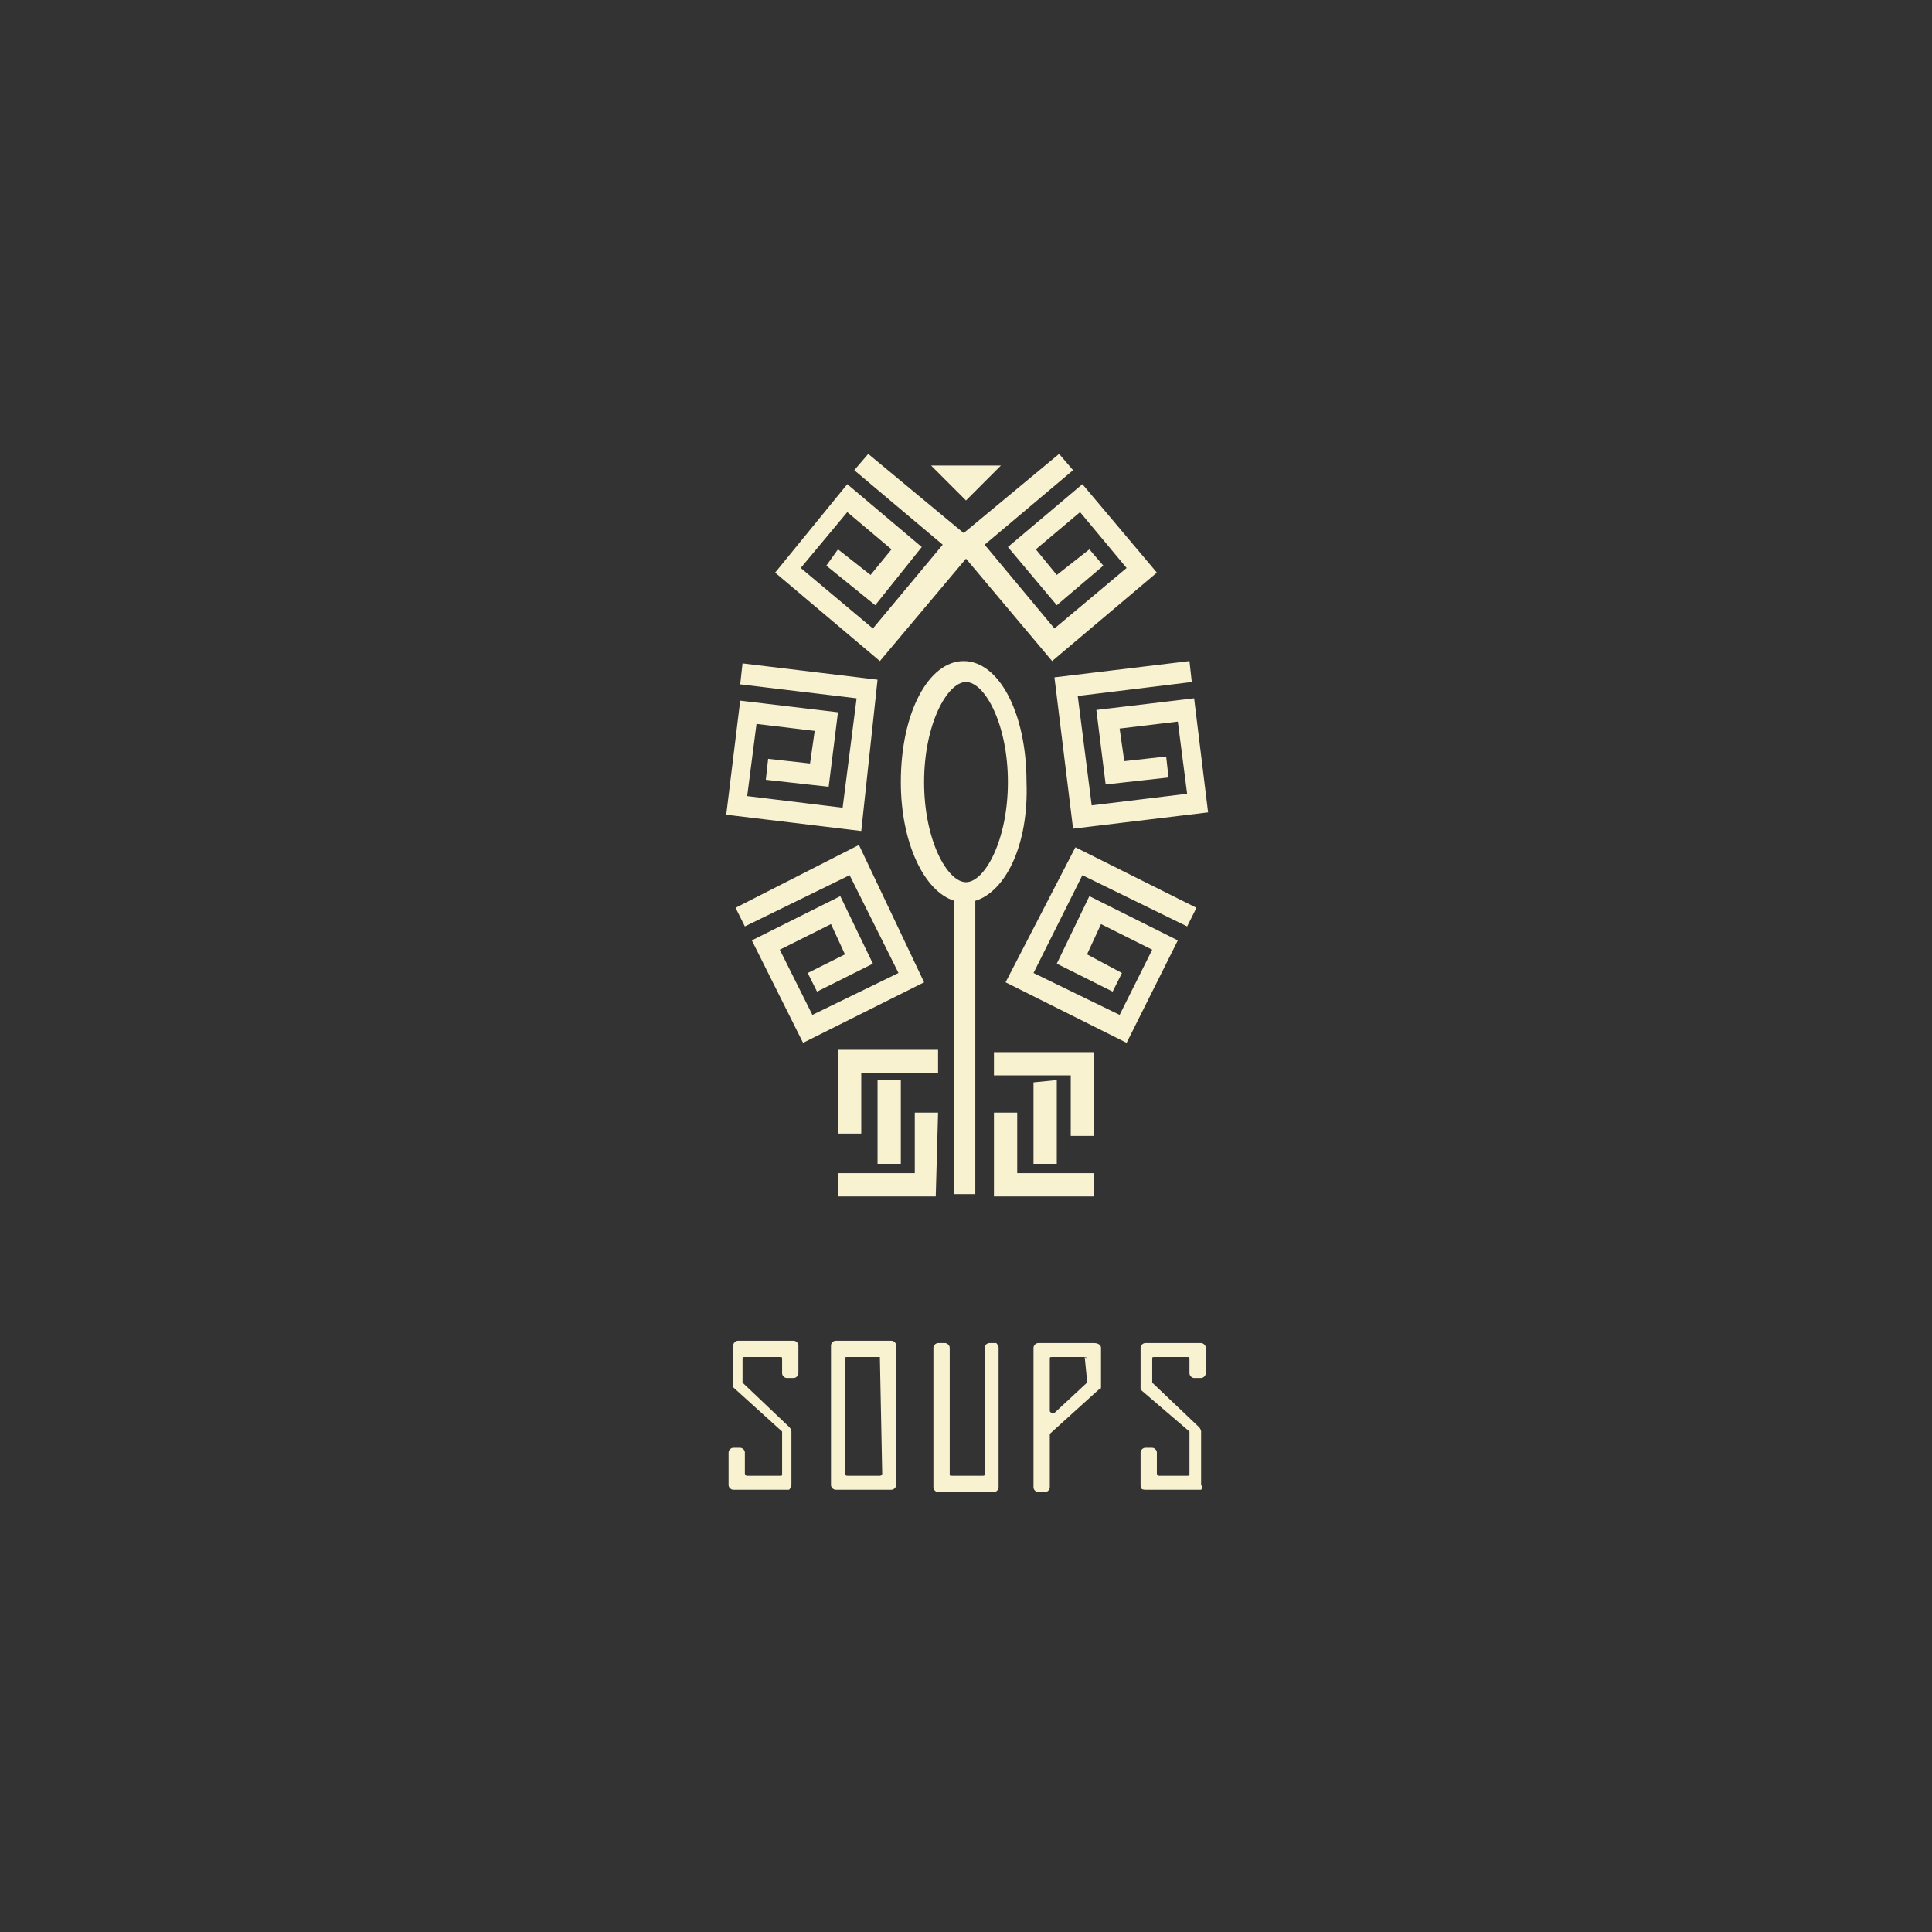 <?xml version="1.0" encoding="utf-8"?>
<!-- Generator: Adobe Illustrator 24.2.3, SVG Export Plug-In . SVG Version: 6.00 Build 0)  -->
<svg version="1.1" id="Isolation_Mode" xmlns="http://www.w3.org/2000/svg" xmlns:xlink="http://www.w3.org/1999/xlink" x="0px"
	 y="0px" viewBox="0 0 83 83" style="enable-background:new 0 0 83 83;" xml:space="preserve">
<rect x="0" y="0" width="83" height="83" fill="#333333" stroke="none"/>
<style type="text/css">
	.st0{fill:#F9F2D0;}
	.st1{fill:none;}
	.st2{enable-background:new    ;}
</style>
<path class="st0" d="M47,45.2v3.6h-1v-2.6h-3.3v-1H47z M43.2,42.2l5.2,2.6l2.2-4.4l-3.8-1.9l-1.4,2.9l2.4,1.2l0.4-0.8L46.7,41
	l0.6-1.3l2.2,1.1l-1.4,2.8l-3.7-1.8l2.1-4.2l4.5,2.2l0.4-0.8l-5.2-2.6L43.2,42.2z M37.7,29.2l-5.8-0.7l-0.1,0.9l5,0.6l-0.6,4.7
	l-4.1-0.5l0.4-3.1l2.5,0.3l-0.2,1.4L33,32.6l-0.1,0.9l2.7,0.3l0.4-3.2l-4.2-0.5L31.2,35l5.8,0.7L37.7,29.2z M36.9,36.3L31.6,39
	l0.4,0.8l4.5-2.2l2.1,4.2l-3.7,1.8l-1.4-2.8l2.2-1.1l0.6,1.3l-1.6,0.8l0.4,0.8l2.4-1.2l-1.4-2.9l-3.8,1.9l2.2,4.4l5.2-2.6L36.9,36.3
	z M41.5,24l3.7,4.4l4.5-3.8l-3.2-3.8l-3.2,2.7l2.1,2.5l2-1.7l-0.6-0.7l-1.4,1.1l-0.9-1.1l1.9-1.6l2,2.4L45.3,27l-3-3.6l3.8-3.2
	l-0.6-0.7l-4.1,3.4l-4.1-3.4l-0.6,0.7l3.8,3.2l-3,3.6l-3.1-2.6l2-2.4l1.9,1.6l-0.9,1.1L36,23.6l-0.5,0.7l2.1,1.7l2-2.5l-3.2-2.7
	l-3.1,3.8l4.5,3.8L41.5,24z M41.9,38.7v12.6H41V38.7c-1.3-0.4-2.3-2.5-2.3-5.1c0-3,1.2-5.2,2.7-5.2s2.7,2.2,2.7,5.2
	C44.2,36.3,43.2,38.3,41.9,38.7L41.9,38.7z M43.3,33.6c0-2.5-1-4.3-1.8-4.3s-1.8,1.8-1.8,4.3s1,4.3,1.8,4.3S43.3,36.1,43.3,33.6
	L43.3,33.6z M43,20h-3l1.5,1.5L43,20z M46.1,35.6l5.8-0.7L51.3,30l-4.2,0.5l0.4,3.2l2.7-0.3l-0.1-0.9l-1.8,0.2l-0.2-1.4l2.5-0.3
	l0.4,3.1l-4.1,0.5l-0.6-4.7l4.9-0.6l-0.1-0.9l-5.8,0.7L46.1,35.6z M40.3,47.8h-1v2.6H36v1h4.2L40.3,47.8z M37,46.1h3.3v-1H36v3.6h1
	V46.1z M44.4,46.5V50h1v-3.6L44.4,46.5L44.4,46.5z M43.7,47.8h-1v3.6H47v-1h-3.3V47.8z M37.7,50h1v-3.6h-1V50z"/>
<rect x="19.7" y="19.7" class="st1" width="43.6" height="43.6"/>
<g class="st2">
	<path class="st0" d="M33.9,64h-2.4c-0.1,0-0.2-0.1-0.2-0.2v-1.4c0-0.1,0.1-0.2,0.2-0.2h0.3c0.1,0,0.2,0.1,0.2,0.2v0.9
		c0,0,0,0.1,0.1,0.1h1.4c0.1,0,0.1,0,0.1-0.1v-1.7c0,0,0,0,0-0.1l-2.1-1.9c0,0,0-0.1,0-0.1v-1.7c0-0.1,0.1-0.2,0.2-0.2h2.4
		c0.1,0,0.2,0.1,0.2,0.2V59c0,0.1-0.1,0.2-0.2,0.2h-0.3c-0.1,0-0.2-0.1-0.2-0.2v-0.6c0-0.1,0-0.1-0.1-0.1H32c-0.1,0-0.1,0-0.1,0.1v0
		v0.9c0,0,0,0.1,0,0.1l2,1.9c0.1,0.1,0.1,0.2,0.1,0.2v2.3C34,63.9,33.9,64,33.9,64z"/>
	<path class="st0" d="M38.3,64h-2.4c-0.1,0-0.2-0.1-0.2-0.2v-6c0-0.1,0.1-0.2,0.2-0.2h2.4c0.1,0,0.2,0.1,0.2,0.2v6
		C38.5,63.9,38.4,64,38.3,64z M37.8,58.3h-1.4c-0.1,0-0.1,0-0.1,0.1v0v4.9c0,0,0,0.1,0.1,0.1h1.4c0,0,0.1,0,0.1-0.1L37.8,58.3
		C37.8,58.3,37.8,58.3,37.8,58.3z"/>
	<path class="st0" d="M42.9,57.9v6c0,0.1-0.1,0.2-0.2,0.2h-2.4c-0.1,0-0.2-0.1-0.2-0.2v-6c0-0.1,0.1-0.2,0.2-0.2h0.3
		c0.1,0,0.2,0.1,0.2,0.2v5.4c0,0.1,0,0.1,0.1,0.1h1.3c0.1,0,0.1,0,0.1-0.1v-5.4c0-0.1,0.1-0.2,0.2-0.2h0.3
		C42.8,57.7,42.9,57.8,42.9,57.9z"/>
	<path class="st0" d="M47.3,57.9v1.7c0,0,0,0.1-0.1,0.1l-2.1,1.9c0,0,0,0,0,0.1v2.2c0,0.1-0.1,0.2-0.2,0.2h-0.3
		c-0.1,0-0.2-0.1-0.2-0.2v-6c0-0.1,0.1-0.2,0.2-0.2h2.4C47.2,57.7,47.3,57.8,47.3,57.9z M46.6,58.3h-1.4c-0.1,0-0.1,0-0.1,0.1v2.2
		c0,0.1,0.1,0.1,0.2,0.1l1.4-1.3c0,0,0,0,0-0.1L46.6,58.3C46.7,58.4,46.7,58.3,46.6,58.3z"/>
	<path class="st0" d="M51.6,64h-2.4C49,64,49,63.9,49,63.8v-1.4c0-0.1,0.1-0.2,0.2-0.2h0.3c0.1,0,0.2,0.1,0.2,0.2v0.9
		c0,0,0,0.1,0.1,0.1H51c0.1,0,0.1,0,0.1-0.1v-1.7c0,0,0,0,0-0.1L49,59.7c0,0,0-0.1,0-0.1v-1.7c0-0.1,0.1-0.2,0.2-0.2h2.4
		c0.1,0,0.2,0.1,0.2,0.2V59c0,0.1-0.1,0.2-0.2,0.2h-0.3c-0.1,0-0.2-0.1-0.2-0.2v-0.6c0-0.1,0-0.1-0.1-0.1h-1.4c-0.1,0-0.1,0-0.1,0.1
		v0v0.9c0,0,0,0.1,0,0.1l2,1.9c0.1,0.1,0.1,0.2,0.1,0.2v2.3C51.7,63.9,51.6,64,51.6,64z"/>
</g>
</svg>
